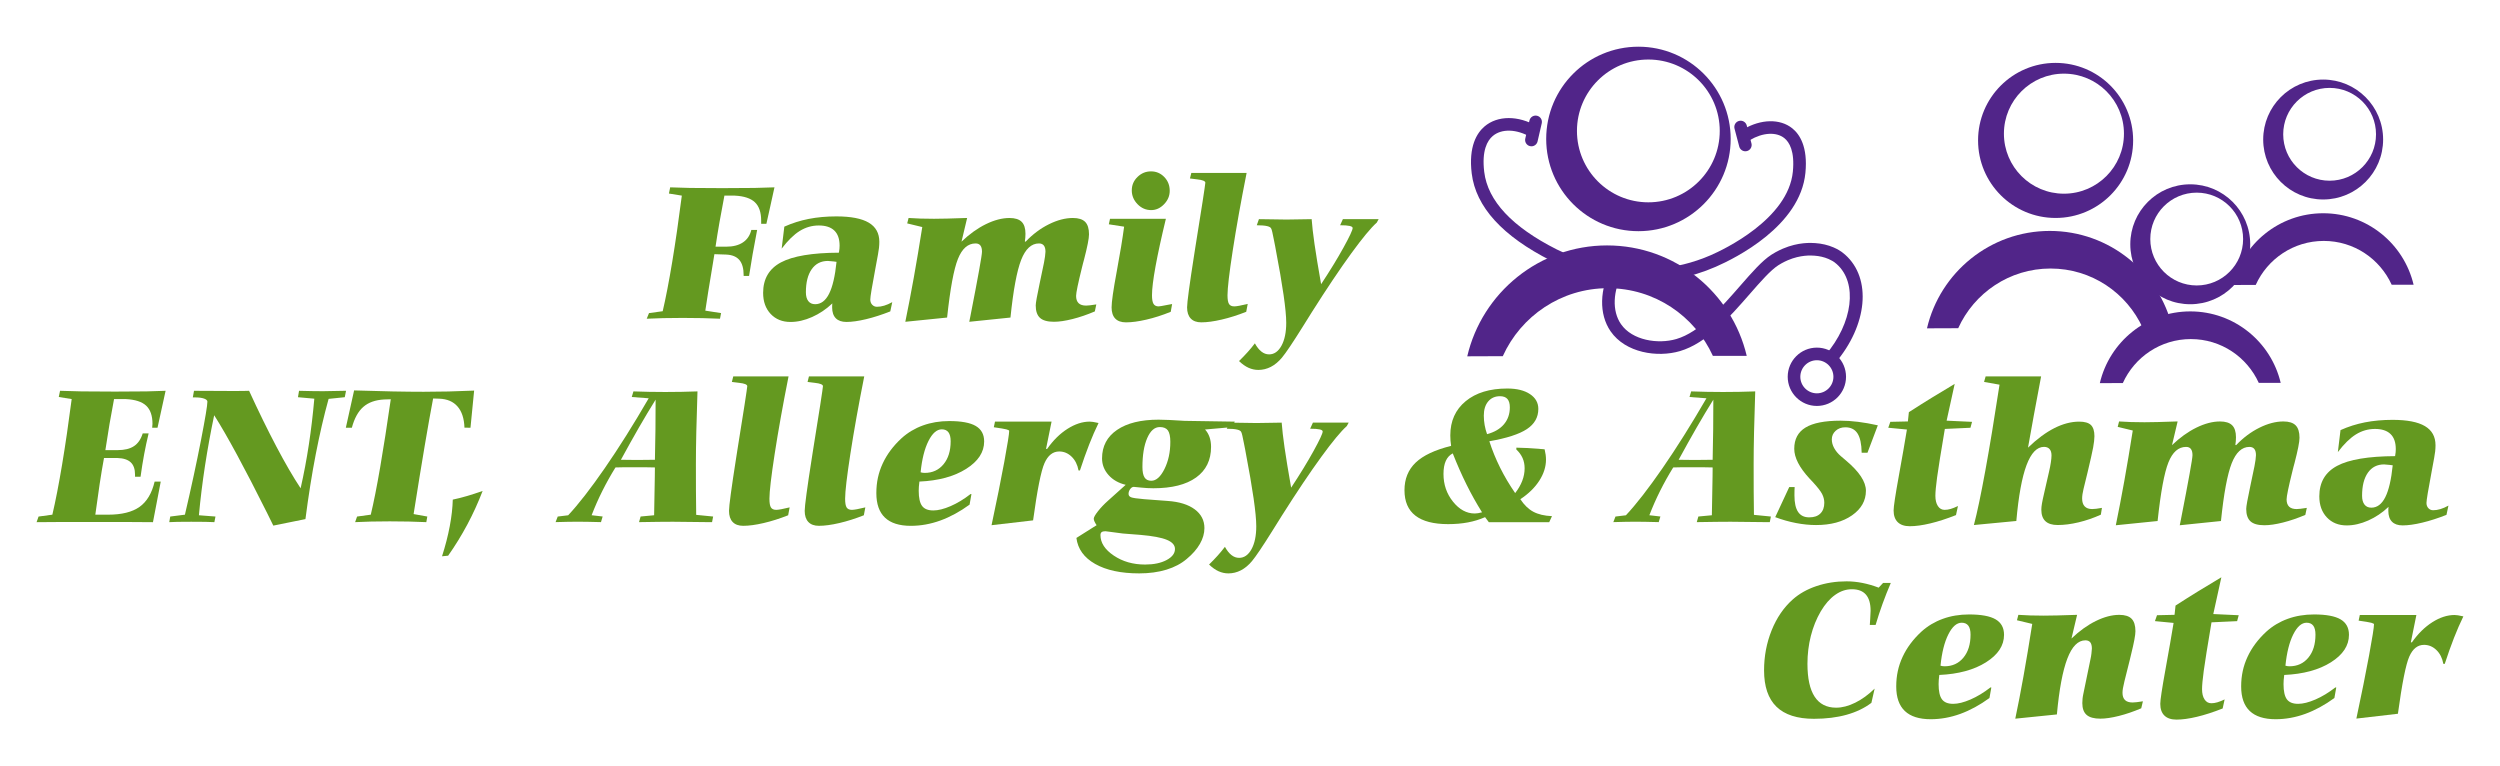 <?xml version="1.0" encoding="UTF-8"?>
<svg xmlns="http://www.w3.org/2000/svg" id="Layer_1" data-name="Layer 1" viewBox="0 0 1628.61 499.2">
  <defs>
    <style>
      .cls-1 {
        fill: #649920;
      }

      .cls-2 {
        fill: #512589;
      }
    </style>
  </defs>
  <g>
    <g>
      <path class="cls-1" d="M421.31,207.62l1.48-3.66,8.92-1.22c2.01-8.6,4.08-19.3,6.2-32.1,2.12-12.8,4.21-27.2,6.26-43.21l-8.41-1.35.83-4.04c3.98.17,8.29.3,12.94.39,4.64.09,11.63.13,20.96.13s16.34-.04,21.03-.13c4.69-.08,9.02-.21,13-.39-.64,3.08-1.56,7.27-2.76,12.55-1.2,5.29-2.03,9.02-2.5,11.2h-3.4v-2.05c0-5.39-1.36-9.38-4.08-11.97-2.72-2.59-7.09-4.03-13.13-4.33h-6.74c-1.2,6.21-2.28,12.05-3.24,17.53-.96,5.48-1.81,10.72-2.54,15.73h7c4.45,0,8.07-.93,10.85-2.79,2.78-1.86,4.6-4.57,5.46-8.12h3.79c-1.11,5.74-2.1,11.03-2.95,15.89-.86,4.86-1.63,9.56-2.31,14.09h-3.53v-.51c0-4.41-.93-7.7-2.79-9.89s-4.74-3.36-8.63-3.53l-7.64-.26-1.03,6.36c-2.36,14.04-3.98,24.18-4.88,30.43l10.27,1.6-.71,3.66c-3.68-.17-7.53-.3-11.56-.39-4.02-.08-8.26-.13-12.71-.13s-8.72.04-12.55.13c-3.83.09-7.46.22-10.88.39Z"></path>
      <path class="cls-1" d="M542.2,197.67c-3.98,3.77-8.38,6.72-13.19,8.86s-9.49,3.21-14.03,3.21c-5.35,0-9.66-1.75-12.94-5.23-3.27-3.49-4.91-8.06-4.91-13.71,0-9.12,3.87-15.74,11.62-19.87,7.75-4.13,20.33-6.24,37.75-6.32.17-.9.29-1.74.35-2.54.06-.79.1-1.46.1-2.02,0-4.37-1.15-7.65-3.43-9.85-2.29-2.2-5.66-3.31-10.11-3.31s-8.59,1.19-12.42,3.56c-3.83,2.38-7.76,6.22-11.78,11.52l1.73-14.32c5.05-2.27,10.35-3.95,15.89-5.04,5.54-1.09,11.54-1.64,18.01-1.64,9.46,0,16.49,1.36,21.09,4.08,4.6,2.72,6.9,6.88,6.9,12.49,0,1.24-.08,2.56-.22,3.95-.15,1.39-.38,2.84-.67,4.33-.39,2.05-.92,4.94-1.6,8.67-2.27,11.99-3.4,18.85-3.4,20.61,0,1.41.42,2.56,1.25,3.43.83.88,1.87,1.32,3.11,1.32,1.5,0,3.07-.24,4.72-.74,1.65-.49,3.39-1.25,5.23-2.28l-1.28,6.03c-5.52,2.18-10.78,3.88-15.76,5.07-4.99,1.2-9.26,1.8-12.81,1.8-3.04,0-5.35-.8-6.93-2.41-1.58-1.6-2.38-3.97-2.38-7.09,0-.68.01-1.21.03-1.57.02-.36.05-.69.1-1ZM544.96,170.57c-.47-.08-1.14-.17-1.99-.26-1.76-.21-2.98-.32-3.66-.32-4.49,0-8,1.8-10.53,5.39-2.53,3.6-3.79,8.6-3.79,15.02,0,2.48.52,4.4,1.57,5.75,1.05,1.35,2.54,2.02,4.46,2.02,3.77,0,6.79-2.27,9.08-6.81,2.29-4.53,3.9-11.47,4.85-20.8Z"></path>
      <path class="cls-1" d="M600.81,147.91l-9.82-2.38.9-3.53c2.48.17,5.07.3,7.77.39,2.7.09,5.63.13,8.8.13,4.58,0,11.51-.17,20.8-.51h.77l-3.66,15.41c5.14-4.92,10.43-8.72,15.89-11.4,5.46-2.67,10.58-4.01,15.38-4.01,3.6,0,6.23.83,7.9,2.47,1.67,1.65,2.5,4.25,2.5,7.8,0,.77-.03,1.58-.1,2.44-.06.86-.16,1.73-.29,2.63l.51.06c4.62-4.84,9.67-8.61,15.15-11.33,5.48-2.72,10.68-4.08,15.6-4.08,3.68,0,6.36.85,8.02,2.54,1.67,1.69,2.5,4.4,2.5,8.12,0,2.66-1.09,8.18-3.27,16.56l-.58,2.12-.77,3.08c-2.53,10.19-3.79,16.31-3.79,18.36s.55,3.67,1.64,4.72c1.09,1.05,2.73,1.57,4.91,1.57.64,0,1.49-.06,2.54-.19,1.05-.13,2.41-.32,4.08-.58l-.96,4.56c-5.01,2.14-9.87,3.8-14.57,4.98-4.71,1.18-8.73,1.77-12.07,1.77-4.2,0-7.22-.85-9.08-2.54s-2.79-4.4-2.79-8.12c0-1.54.85-6.33,2.57-14.38,1.2-5.52,2.14-10.02,2.82-13.48.3-1.41.52-2.75.67-4.01.15-1.26.24-2.3.29-3.11,0-1.8-.35-3.15-1.06-4.04s-1.77-1.35-3.18-1.35c-4.92,0-8.79,3.58-11.59,10.72-2.8,7.15-5.13,19.67-6.97,37.56l-26.84,2.76.71-3.53c5.05-25.81,7.58-39.84,7.58-42.12,0-1.8-.34-3.15-1.03-4.04-.69-.9-1.73-1.35-3.15-1.35-4.97,0-8.8,3.36-11.49,10.08-2.7,6.72-5.05,19.45-7.06,38.2l-27.22,2.76c1.88-9.16,3.72-18.75,5.52-28.76s3.64-20.99,5.52-32.93Z"></path>
      <path class="cls-1" d="M732.29,147.66l-9.95-1.54.77-3.6h36.4c-2.95,12.2-5.2,22.53-6.74,30.98-1.54,8.45-2.31,14.73-2.31,18.84,0,2.66.33,4.53,1,5.62.66,1.09,1.77,1.64,3.31,1.64.6,0,2.48-.32,5.65-.96,1.33-.26,2.38-.45,3.15-.58l-.9,5.07c-5.52,2.23-10.83,3.93-15.92,5.1-5.09,1.18-9.5,1.77-13.23,1.77-3.08,0-5.41-.82-7-2.47-1.58-1.65-2.38-4.08-2.38-7.29,0-3.55,1.1-11.26,3.31-23.11,2.2-11.85,3.82-21.68,4.85-29.47ZM737.3,123.97c0-3.38,1.24-6.28,3.72-8.7,2.48-2.42,5.41-3.63,8.8-3.63s6.26,1.22,8.63,3.66,3.56,5.44,3.56,8.99c0,3.3-1.23,6.22-3.69,8.76-2.46,2.55-5.25,3.82-8.38,3.82-3.42,0-6.39-1.28-8.89-3.85s-3.76-5.59-3.76-9.05Z"></path>
      <path class="cls-1" d="M775.18,116.26l.9-3.6h36.02c-3.72,18.75-6.73,35.55-9.02,50.4-2.29,14.85-3.43,24.61-3.43,29.28,0,2.78.33,4.69,1,5.71.66,1.03,1.81,1.54,3.43,1.54.73,0,1.84-.14,3.34-.42,1.5-.28,3.29-.67,5.39-1.19l-.96,5.14c-5.52,2.18-10.85,3.88-15.99,5.07-5.14,1.2-9.57,1.8-13.29,1.8-3,0-5.29-.83-6.87-2.5-1.58-1.67-2.38-4.08-2.38-7.25s1.56-14.79,4.69-34.73l.71-4.56c1.93-11.85,3.49-21.69,4.69-29.5,1.2-7.81,1.8-11.95,1.8-12.42,0-1.07-1.78-1.8-5.33-2.18-1.88-.21-3.45-.41-4.69-.58Z"></path>
      <path class="cls-1" d="M807.15,235.22c2.05-2.01,3.94-3.97,5.65-5.87,1.71-1.91,3.27-3.8,4.69-5.68,1.28,2.36,2.7,4.14,4.24,5.36s3.21,1.83,5.01,1.83c3.29,0,5.98-1.87,8.06-5.62,2.07-3.74,3.11-8.74,3.11-14.99,0-8.09-2.31-24.18-6.93-48.28-.09-.47-.15-.83-.19-1.09-.21-1.07-.51-2.59-.9-4.56-.81-4.32-1.39-6.76-1.73-7.32-.26-.77-1.16-1.34-2.7-1.7-1.54-.36-3.79-.55-6.74-.55l1.41-3.98c2.18,0,5.25.04,9.21.13,3.96.09,6.86.13,8.7.13,1.97,0,4.77-.04,8.41-.13,3.64-.08,6.31-.13,8.02-.13.3,4.24.92,9.63,1.86,16.18.94,6.55,2.38,15.28,4.3,26.19,5.82-8.82,10.7-16.8,14.64-23.95,3.94-7.15,5.91-11.36,5.91-12.65,0-.6-.65-1.05-1.96-1.35-1.31-.3-3.37-.45-6.2-.45l1.8-3.98h23.3l-1.22,2.25c-3.81,3.38-9.37,10.1-16.69,20.16-7.32,10.06-15.86,22.79-25.62,38.2-1.46,2.31-3.49,5.57-6.1,9.76-6.34,10.14-10.79,16.76-13.35,19.84-2.27,2.7-4.69,4.71-7.25,6.03s-5.29,1.99-8.15,1.99c-2.18,0-4.3-.46-6.36-1.38s-4.13-2.39-6.23-4.4Z"></path>
    </g>
    <g>
      <path class="cls-1" d="M23.84,340.16l1.28-3.66,8.99-1.22c2.1-8.94,4.22-19.85,6.36-32.71,2.14-12.86,4.22-27.06,6.23-42.6l-8.41-1.35.83-4.04c4.32.17,8.97.3,13.93.39,4.96.09,12.24.13,21.83.13s16.18-.04,20.67-.13c4.49-.08,8.6-.21,12.33-.39-.6,2.91-1.51,7.07-2.73,12.49-1.22,5.42-2.07,9.28-2.54,11.59h-3.47c0-.3.03-.73.1-1.28.06-.55.1-.96.1-1.22,0-5.35-1.37-9.31-4.11-11.88-2.74-2.57-7.17-4-13.29-4.3h-7.64c-1.03,5.31-2.01,10.72-2.95,16.24-.94,5.52-1.84,11.19-2.7,17.01h8.02c4.49,0,8.05-.87,10.66-2.63,2.61-1.75,4.49-4.51,5.65-8.28h3.85c-1.07,4.37-2.04,8.9-2.92,13.61-.88,4.71-1.66,9.59-2.34,14.64h-3.6v-1.41c0-3.55-.93-6.2-2.79-7.96-1.86-1.75-4.72-2.7-8.57-2.82h-8.86c-.99,5.35-1.94,11.07-2.86,17.17-.92,6.1-1.85,12.68-2.79,19.74h8.28c8.9,0,15.74-1.69,20.51-5.07,4.77-3.38,8.06-8.88,9.85-16.5h3.98l-5.07,26.45c-4.58-.04-9.59-.07-15.02-.1-5.44-.02-13.61-.03-24.52-.03-10.02,0-17.52.01-22.5.03-4.99.02-9.58.06-13.77.1Z"></path>
      <path class="cls-1" d="M110.26,340.16l.64-3.66,9.57-1.22c4.15-17.8,7.63-33.93,10.43-48.37,2.8-14.44,4.21-22.86,4.21-25.26,0-.81-.72-1.48-2.15-1.99-1.43-.51-3.35-.77-5.75-.77h-1.6l.77-4.3c3.17,0,7.54.02,13.13.06,5.59.04,9.6.06,12.04.06,3.04,0,5.28,0,6.74-.03,1.45-.02,2.78-.05,3.98-.1,6.12,13.35,12.05,25.47,17.78,36.34,5.73,10.87,11,19.93,15.79,27.16,2.1-9.24,3.88-18.72,5.36-28.44,1.48-9.71,2.66-19.69,3.56-29.92l-10.66-.96.71-4.17c3.51.09,6.45.15,8.83.19,2.38.04,4.63.06,6.77.06,3,0,7.72-.08,14.19-.26h.83l-.83,4.17-10.53,1.09c-3.04,10.96-5.82,22.94-8.35,35.95-2.53,13.01-4.77,27.14-6.74,42.37l-20.93,4.24c-.9-1.8-2.23-4.49-3.98-8.09-14.72-29.49-26.24-50.76-34.54-63.81-2.31,11.04-4.3,21.99-5.97,32.84s-3,21.63-3.98,32.32l10.79.83-.71,3.66c-1.8-.08-3.75-.15-5.84-.19-2.1-.04-5.18-.06-9.24-.06s-6.95.02-8.89.06c-1.95.04-3.76.11-5.42.19Z"></path>
      <path class="cls-1" d="M231.34,340.16l1.28-3.66,8.92-1.22c1.88-7.79,3.93-18.09,6.13-30.91,2.2-12.82,4.5-27.57,6.9-44.27l-4.3.13c-5.74.3-10.27,1.92-13.61,4.85-3.34,2.93-5.82,7.46-7.45,13.58h-3.92l5.39-24.33c9.12.3,17.53.53,25.23.67,7.7.15,14.4.22,20.09.22,5.26,0,10.63-.06,16.08-.19s11.05-.32,16.79-.58l-2.38,24.2-3.92-.06c-.21-5.99-1.72-10.59-4.53-13.8-2.8-3.21-6.77-4.9-11.91-5.07l-3.98-.13c-1.54,8.05-3.35,18.2-5.42,30.46-2.08,12.26-4.51,27.21-7.29,44.84l8.92,1.6-.64,3.66c-3.68-.17-7.47-.3-11.36-.39-3.9-.08-8.05-.13-12.45-.13s-8.4.04-12.1.13c-3.7.09-7.2.22-10.5.39Z"></path>
      <path class="cls-1" d="M287.96,362.38c2.18-6.81,3.86-13.34,5.04-19.61,1.18-6.27,1.83-12.04,1.96-17.3,2.87-.6,5.88-1.36,9.05-2.28,3.17-.92,6.63-2.04,10.4-3.37-2.91,7.58-6.24,14.87-9.98,21.89-3.75,7.02-7.91,13.78-12.49,20.29l-3.98.39Z"></path>
      <path class="cls-1" d="M361.92,340.16l1.41-3.66,6.81-.83c6.72-7.19,14.66-17.41,23.82-30.66,9.16-13.25,18.7-28.43,28.63-45.55l-11.04-.83,1.09-3.66c3.51.13,6.98.22,10.4.29,3.42.06,6.87.1,10.34.1s7.07-.03,10.56-.1c3.49-.06,6.97-.16,10.43-.29-.34,10.02-.6,18.85-.77,26.51-.17,7.66-.26,14.55-.26,20.67,0,6.51.01,12.33.03,17.46.02,5.14.07,10.4.16,15.79l11.04,1.09-.71,3.66h-1.86c-10.74-.17-18.62-.26-23.63-.26-2.95,0-6.07.02-9.34.06-3.27.04-7.52.11-12.74.19l1.03-3.66,8.8-.83c.17-6.42.32-14.81.45-25.17.04-2.7.06-4.69.06-5.97-1.58-.04-3.31-.07-5.17-.1-1.86-.02-4.59-.03-8.19-.03s-6.11.01-7.8.03c-1.69.02-3.2.06-4.53.1-3.13,5.05-5.98,10.17-8.57,15.34s-4.91,10.44-6.97,15.79l7.19.83-1.09,3.66c-4.2-.13-7.33-.2-9.41-.22-2.08-.02-4.01-.03-5.81-.03s-3.62.01-5.59.03c-1.97.02-4.9.1-8.8.22ZM404.49,299.52c1.11,0,2.82.02,5.14.06,2.31.04,4.09.06,5.33.06s3.1-.02,5.71-.06c2.61-.04,4.6-.06,5.97-.06.17-6.68.29-13.27.35-19.77.06-6.5.1-12.97.1-19.39-3.55,5.69-7.15,11.7-10.79,18.01-3.64,6.32-7.58,13.37-11.81,21.15Z"></path>
      <path class="cls-1" d="M476.77,248.81l.9-3.6h36.02c-3.72,18.75-6.73,35.55-9.02,50.4-2.29,14.85-3.43,24.61-3.43,29.28,0,2.78.33,4.69,1,5.71.66,1.03,1.81,1.54,3.43,1.54.73,0,1.84-.14,3.34-.42,1.5-.28,3.29-.67,5.39-1.19l-.96,5.14c-5.52,2.18-10.85,3.88-15.99,5.07-5.14,1.2-9.57,1.8-13.29,1.8-3,0-5.29-.83-6.87-2.5-1.58-1.67-2.38-4.08-2.38-7.25s1.56-14.79,4.69-34.73l.71-4.56c1.93-11.85,3.49-21.69,4.69-29.5,1.2-7.81,1.8-11.95,1.8-12.42,0-1.07-1.78-1.8-5.33-2.18-1.88-.21-3.45-.41-4.69-.58Z"></path>
      <path class="cls-1" d="M526.08,248.81l.9-3.6h36.02c-3.72,18.75-6.73,35.55-9.02,50.4-2.29,14.85-3.43,24.61-3.43,29.28,0,2.78.33,4.69,1,5.71.66,1.03,1.81,1.54,3.43,1.54.73,0,1.84-.14,3.34-.42,1.5-.28,3.29-.67,5.39-1.19l-.96,5.14c-5.52,2.18-10.85,3.88-15.99,5.07-5.14,1.2-9.57,1.8-13.29,1.8-3,0-5.29-.83-6.87-2.5-1.58-1.67-2.38-4.08-2.38-7.25s1.56-14.79,4.69-34.73l.71-4.56c1.93-11.85,3.49-21.69,4.69-29.5,1.2-7.81,1.8-11.95,1.8-12.42,0-1.07-1.78-1.8-5.33-2.18-1.88-.21-3.45-.41-4.69-.58Z"></path>
      <path class="cls-1" d="M632.2,321.87h.64l-1.22,6.87c-6.29,4.58-12.63,8.02-19,10.34-6.38,2.31-12.8,3.47-19.26,3.47-7.49,0-13.11-1.78-16.85-5.33-3.75-3.55-5.62-8.88-5.62-15.99s1.38-13.32,4.14-19.29c2.76-5.97,6.86-11.46,12.29-16.47,4.02-3.64,8.65-6.41,13.9-8.31,5.24-1.9,10.97-2.86,17.17-2.86,7.87,0,13.63,1.07,17.27,3.21,3.64,2.14,5.46,5.5,5.46,10.08,0,6.98-3.92,12.94-11.75,17.88-7.83,4.94-17.98,7.7-30.43,8.25-.17,1.24-.29,2.36-.35,3.34-.06.99-.1,1.86-.1,2.63,0,4.62.73,7.92,2.18,9.89,1.45,1.97,3.89,2.95,7.32,2.95,3.17,0,6.92-.94,11.27-2.82,4.34-1.88,8.65-4.49,12.94-7.83ZM599.72,307.68c.47.13.91.22,1.32.29.41.06.84.1,1.32.1,5.09,0,9.19-1.87,12.29-5.62,3.1-3.74,4.65-8.74,4.65-14.99,0-2.61-.48-4.56-1.44-5.84s-2.41-1.93-4.33-1.93c-3.25,0-6.15,2.54-8.7,7.61-2.55,5.07-4.25,11.87-5.1,20.38Z"></path>
      <path class="cls-1" d="M645.94,342.15c3.38-15.83,6.14-29.56,8.28-41.18,2.14-11.62,3.21-18.37,3.21-20.26,0-.34-.61-.67-1.83-1s-3.95-.78-8.19-1.38l.77-3.66h36.85l-3.6,17.78h.71c3.94-5.61,8.37-9.97,13.29-13.1,4.92-3.12,9.74-4.69,14.44-4.69.64,0,1.38.06,2.21.19s2.02.37,3.56.71c-2.1,4.28-4.14,8.97-6.13,14.06-1.99,5.1-3.99,10.72-6,16.88h-.9c-.69-3.76-2.19-6.77-4.53-9.02-2.33-2.25-5.02-3.37-8.06-3.37-4.15,0-7.35,2.54-9.6,7.61-2.25,5.07-4.72,17.49-7.42,37.27l-27.09,3.15Z"></path>
      <path class="cls-1" d="M701.22,350.43c3.34-2.14,7-4.45,10.98-6.93,1.16-.73,1.88-1.18,2.18-1.35-.6-.9-1.06-1.7-1.38-2.41s-.48-1.32-.48-1.83c0-.9.9-2.5,2.7-4.81s4.06-4.69,6.81-7.13l11.3-10.14c-4.67-1.11-8.4-3.24-11.2-6.39-2.8-3.15-4.21-6.75-4.21-10.82,0-7.92,3.25-14.1,9.76-18.55,6.5-4.45,15.54-6.68,27.09-6.68,1.75,0,4.04.06,6.87.19s6.18.32,10.08.58l32.61.51-1.22,3.53-18.1,1.6c1.28,1.37,2.26,3.01,2.92,4.91.66,1.91,1,4.04,1,6.39,0,8.65-3.25,15.3-9.76,19.97-6.51,4.67-15.77,7-27.8,7-2.66,0-5.39-.15-8.22-.45-2.82-.3-4.35-.45-4.56-.45-.86,0-1.64.48-2.34,1.44s-1.06,2-1.06,3.11c0,1.03.53,1.77,1.6,2.21,1.07.45,3.89.87,8.47,1.25l15.41,1.16c7.53.51,13.41,2.34,17.62,5.46,4.21,3.13,6.32,7.21,6.32,12.26,0,3.42-.99,6.85-2.95,10.27-1.97,3.42-4.81,6.68-8.54,9.76-3.6,3.08-8.02,5.42-13.29,7.03-5.26,1.6-11.17,2.41-17.72,2.41-11.9,0-21.46-2.05-28.7-6.16-7.23-4.11-11.3-9.76-12.2-16.95ZM731.46,347.55c-2.05-.21-4.33-.51-6.84-.9s-3.99-.58-4.46-.58c-1.16,0-1.99.19-2.5.58s-.77,1.03-.77,1.93c0,5.01,2.89,9.46,8.67,13.35,5.78,3.9,12.58,5.84,20.42,5.84,5.65,0,10.3-.98,13.96-2.92,3.66-1.95,5.49-4.35,5.49-7.22,0-2.52-1.77-4.51-5.3-5.97-3.53-1.46-9.24-2.52-17.11-3.21l-11.56-.9ZM755.53,278.21c-3.38,0-6.11,2.4-8.19,7.19-2.08,4.79-3.11,11.09-3.11,18.87,0,3.08.46,5.34,1.38,6.77.92,1.44,2.38,2.15,4.4,2.15,3.17,0,6.02-2.54,8.57-7.64,2.54-5.09,3.82-11,3.82-17.72,0-3.47-.53-5.94-1.57-7.42-1.05-1.48-2.82-2.21-5.3-2.21Z"></path>
      <path class="cls-1" d="M787.63,367.77c2.05-2.01,3.94-3.97,5.65-5.87,1.71-1.91,3.27-3.8,4.69-5.68,1.28,2.36,2.7,4.14,4.24,5.36s3.21,1.83,5.01,1.83c3.29,0,5.98-1.87,8.06-5.62,2.07-3.74,3.11-8.74,3.11-14.99,0-8.09-2.31-24.18-6.93-48.28-.09-.47-.15-.83-.19-1.09-.22-1.07-.51-2.59-.9-4.56-.81-4.32-1.39-6.76-1.73-7.32-.26-.77-1.16-1.34-2.7-1.7-1.54-.36-3.79-.55-6.74-.55l1.41-3.98c2.18,0,5.25.04,9.21.13,3.96.09,6.86.13,8.7.13,1.97,0,4.77-.04,8.41-.13,3.64-.08,6.31-.13,8.02-.13.3,4.24.92,9.63,1.86,16.18.94,6.55,2.38,15.28,4.3,26.19,5.82-8.82,10.7-16.8,14.64-23.95,3.94-7.15,5.91-11.36,5.91-12.65,0-.6-.65-1.05-1.96-1.35-1.31-.3-3.37-.45-6.2-.45l1.8-3.98h23.3l-1.22,2.25c-3.81,3.38-9.37,10.1-16.69,20.16-7.32,10.06-15.86,22.79-25.62,38.2-1.46,2.31-3.49,5.57-6.1,9.76-6.34,10.14-10.79,16.76-13.35,19.84-2.27,2.7-4.69,4.71-7.25,6.03s-5.29,1.99-8.15,1.99c-2.18,0-4.3-.46-6.36-1.38s-4.13-2.39-6.23-4.4Z"></path>
      <path class="cls-1" d="M967.45,336.89c-3.51,1.54-7.25,2.69-11.2,3.43-3.96.75-8.25,1.12-12.87,1.12-9.46,0-16.56-1.84-21.31-5.52-4.75-3.68-7.13-9.2-7.13-16.56s2.43-13.36,7.29-18.01c4.86-4.64,12.55-8.27,23.08-10.88-.17-1.11-.3-2.25-.39-3.4-.09-1.16-.13-2.31-.13-3.47,0-9.33,3.34-16.74,10.02-22.25,6.68-5.5,15.7-8.25,27.09-8.25,6.2,0,11.13,1.21,14.77,3.63,3.64,2.42,5.46,5.64,5.46,9.66,0,5.48-2.5,9.87-7.48,13.16-4.99,3.3-13.13,5.93-24.43,7.9,1.88,5.87,4.23,11.61,7.03,17.24,2.8,5.63,6.07,11.14,9.79,16.53,2.01-2.57,3.54-5.21,4.59-7.93,1.05-2.72,1.57-5.47,1.57-8.25,0-2.44-.45-4.66-1.35-6.68-.9-2.01-2.25-3.85-4.04-5.52v-1.22c3.55,0,9.26.32,17.14.96.55.04.98.09,1.28.13.3,1.24.52,2.42.67,3.53.15,1.12.22,2.16.22,3.15,0,4.67-1.46,9.26-4.37,13.77-2.91,4.52-7.02,8.53-12.33,12.04,2.48,3.77,5.3,6.5,8.47,8.19,3.17,1.69,7.21,2.64,12.13,2.86l-1.8,3.92h-39.35l-2.44-3.27ZM965.46,333.74c-3.64-5.82-7.01-11.85-10.11-18.1-3.11-6.25-6.09-13.01-8.96-20.29-2.01,1.03-3.52,2.66-4.53,4.88-1.01,2.23-1.51,5.07-1.51,8.54,0,6.89,2.06,12.9,6.2,18.04,4.13,5.14,8.85,7.7,14.16,7.7.64,0,1.36-.06,2.15-.19.79-.13,1.66-.32,2.6-.58ZM968.74,282.83c4.79-1.28,8.46-3.43,11.01-6.45,2.54-3.02,3.82-6.68,3.82-11.01,0-2.44-.53-4.26-1.57-5.46-1.05-1.2-2.66-1.8-4.85-1.8-3.21,0-5.77,1.14-7.67,3.4-1.91,2.27-2.86,5.35-2.86,9.24,0,2.1.18,4.16.55,6.2.36,2.03.89,3.99,1.57,5.87Z"></path>
      <path class="cls-1" d="M1050.98,340.16l1.41-3.66,6.81-.83c6.72-7.19,14.66-17.41,23.82-30.66,9.16-13.25,18.7-28.43,28.63-45.55l-11.04-.83,1.09-3.66c3.51.13,6.97.22,10.4.29,3.42.06,6.87.1,10.34.1s7.07-.03,10.56-.1c3.49-.06,6.97-.16,10.43-.29-.35,10.02-.6,18.85-.77,26.51-.17,7.66-.26,14.55-.26,20.67,0,6.51,0,12.33.03,17.46.02,5.14.07,10.4.16,15.79l11.04,1.09-.71,3.66h-1.86c-10.75-.17-18.62-.26-23.63-.26-2.95,0-6.07.02-9.34.06-3.27.04-7.52.11-12.74.19l1.03-3.66,8.8-.83c.17-6.42.32-14.81.45-25.17.04-2.7.06-4.69.06-5.97-1.58-.04-3.31-.07-5.17-.1-1.86-.02-4.59-.03-8.19-.03s-6.11.01-7.8.03c-1.69.02-3.2.06-4.53.1-3.13,5.05-5.98,10.17-8.57,15.34-2.59,5.18-4.91,10.44-6.97,15.79l7.19.83-1.09,3.66c-4.2-.13-7.33-.2-9.41-.22-2.08-.02-4.01-.03-5.81-.03s-3.62.01-5.59.03c-1.97.02-4.9.1-8.8.22ZM1093.54,299.52c1.11,0,2.82.02,5.14.06,2.31.04,4.08.06,5.33.06s3.1-.02,5.71-.06c2.61-.04,4.6-.06,5.97-.06.17-6.68.29-13.27.35-19.77.06-6.5.1-12.97.1-19.39-3.56,5.69-7.15,11.7-10.79,18.01-3.64,6.32-7.58,13.37-11.81,21.15Z"></path>
      <path class="cls-1" d="M1156.46,336.89l9.12-19.58h3.53c-.04.73-.08,1.48-.1,2.25-.02.77-.03,1.82-.03,3.15,0,4.84.79,8.43,2.38,10.79,1.58,2.36,4,3.53,7.25,3.53s5.54-.83,7.25-2.5c1.71-1.67,2.57-4,2.57-7,0-1.93-.47-3.82-1.41-5.68-.94-1.86-2.98-4.48-6.1-7.86-.47-.51-1.18-1.26-2.12-2.25-6.64-7.19-9.95-13.65-9.95-19.39,0-6.25,2.45-10.86,7.35-13.84,4.9-2.97,12.53-4.46,22.89-4.46,3.51,0,7.26.25,11.27.74,4,.49,8.31,1.25,12.94,2.28l-6.74,17.85h-3.79c-.09-5.69-.99-9.87-2.7-12.55-1.71-2.67-4.37-4.01-7.96-4.01-2.53,0-4.62.76-6.29,2.28-1.67,1.52-2.5,3.39-2.5,5.62,0,1.89.51,3.77,1.54,5.65,1.03,1.89,2.48,3.64,4.37,5.26.81.69,1.97,1.67,3.47,2.95,8.56,7.23,12.84,13.76,12.84,19.58,0,6.46-3.02,11.8-9.05,16.02-6.03,4.22-13.85,6.32-23.43,6.32-4.24,0-8.61-.44-13.13-1.32-4.52-.87-9-2.15-13.45-3.82Z"></path>
      <path class="cls-1" d="M1242.23,279.81l-12.13-1.16,1.35-3.85,11.43-.26.64-6.03c5.18-3.34,10.22-6.52,15.12-9.53,4.9-3.02,9.81-5.98,14.73-8.89l-5.26,23.95,16.56.77-1.03,3.85-16.69.77c-2.61,15.45-4.29,25.96-5.04,31.52-.75,5.57-1.12,9.57-1.12,12.01,0,2.82.55,5.06,1.64,6.71,1.09,1.65,2.56,2.47,4.4,2.47,1.24,0,2.56-.2,3.95-.61,1.39-.41,2.96-1.04,4.72-1.89l-1.28,5.91c-6.08,2.4-11.66,4.21-16.76,5.42-5.1,1.22-9.55,1.83-13.35,1.83-3.43,0-6.03-.88-7.83-2.63s-2.7-4.3-2.7-7.64c0-2.48,1.12-9.92,3.37-22.31,2.25-12.39,4.01-22.52,5.3-30.4Z"></path>
      <path class="cls-1" d="M1285.89,342.02c2.14-8.17,4.62-20,7.45-35.47,2.82-15.47,5.91-34.12,9.24-55.95l-10.08-1.8,1.03-3.6h36.14c-1.76,9.24-3.32,17.59-4.69,25.04-1.37,7.45-2.66,14.57-3.85,21.38,5.86-5.65,11.58-9.89,17.14-12.71,5.56-2.82,10.98-4.24,16.24-4.24,3.55,0,6.09.74,7.61,2.21,1.52,1.48,2.28,3.91,2.28,7.29,0,1.84-.28,4.27-.83,7.29-.56,3.02-1.78,8.47-3.66,16.34l-2.63,10.79c-.3,1.24-.53,2.38-.67,3.4-.15,1.03-.22,1.95-.22,2.76,0,2.27.55,3.98,1.67,5.14,1.11,1.16,2.74,1.73,4.88,1.73.73,0,1.61-.06,2.66-.19,1.05-.13,2.28-.32,3.69-.58l-.71,4.43c-4.84,2.18-9.69,3.85-14.57,5.01-4.88,1.16-9.4,1.73-13.55,1.73-3.56,0-6.22-.83-7.99-2.5-1.78-1.67-2.66-4.17-2.66-7.51,0-1.07.13-2.38.39-3.92s.75-3.87,1.48-7l3.15-13.8c.51-2.18.91-4.21,1.19-6.1.28-1.88.42-3.4.42-4.56,0-1.8-.43-3.17-1.28-4.11-.86-.94-2.05-1.41-3.6-1.41-4.62,0-8.42,3.97-11.4,11.91-2.98,7.94-5.19,20.06-6.64,36.37l-27.61,2.63Z"></path>
      <path class="cls-1" d="M1389.38,280.46l-9.82-2.38.9-3.53c2.48.17,5.07.3,7.77.39,2.7.09,5.63.13,8.8.13,4.58,0,11.51-.17,20.8-.51h.77l-3.66,15.41c5.14-4.92,10.43-8.72,15.89-11.4,5.46-2.67,10.58-4.01,15.38-4.01,3.6,0,6.23.83,7.9,2.47,1.67,1.65,2.5,4.25,2.5,7.8,0,.77-.03,1.58-.1,2.44-.06.86-.16,1.73-.29,2.63l.51.06c4.62-4.84,9.67-8.61,15.15-11.33,5.48-2.72,10.68-4.08,15.6-4.08,3.68,0,6.36.85,8.02,2.54,1.67,1.69,2.5,4.4,2.5,8.12,0,2.66-1.09,8.18-3.27,16.56l-.58,2.12-.77,3.08c-2.53,10.19-3.79,16.31-3.79,18.36s.55,3.67,1.64,4.72c1.09,1.05,2.73,1.57,4.91,1.57.64,0,1.48-.06,2.54-.19,1.05-.13,2.41-.32,4.08-.58l-.96,4.56c-5.01,2.14-9.87,3.8-14.57,4.98-4.71,1.18-8.73,1.77-12.07,1.77-4.2,0-7.22-.85-9.08-2.54-1.86-1.69-2.79-4.4-2.79-8.12,0-1.54.85-6.33,2.57-14.38,1.2-5.52,2.14-10.02,2.82-13.48.3-1.41.52-2.75.67-4.01.15-1.26.24-2.3.29-3.11,0-1.8-.35-3.15-1.06-4.04s-1.77-1.35-3.18-1.35c-4.92,0-8.79,3.58-11.59,10.72-2.8,7.15-5.13,19.67-6.97,37.56l-26.84,2.76.71-3.53c5.05-25.81,7.58-39.84,7.58-42.12,0-1.8-.35-3.15-1.03-4.04-.69-.9-1.73-1.35-3.15-1.35-4.97,0-8.8,3.36-11.49,10.08-2.7,6.72-5.05,19.45-7.06,38.2l-27.22,2.76c1.88-9.16,3.72-18.75,5.52-28.76,1.8-10.02,3.64-20.99,5.52-32.93Z"></path>
      <path class="cls-1" d="M1555.97,330.21c-3.98,3.77-8.38,6.72-13.19,8.86-4.81,2.14-9.49,3.21-14.03,3.21-5.35,0-9.66-1.75-12.94-5.23-3.27-3.49-4.91-8.06-4.91-13.71,0-9.12,3.87-15.74,11.62-19.87,7.74-4.13,20.33-6.24,37.75-6.32.17-.9.29-1.74.35-2.54.06-.79.1-1.46.1-2.02,0-4.37-1.15-7.65-3.43-9.85-2.29-2.2-5.66-3.31-10.11-3.31s-8.59,1.19-12.42,3.56c-3.83,2.38-7.76,6.22-11.78,11.52l1.73-14.32c5.05-2.27,10.34-3.95,15.89-5.04,5.54-1.09,11.54-1.64,18.01-1.64,9.46,0,16.49,1.36,21.09,4.08,4.6,2.72,6.9,6.88,6.9,12.49,0,1.24-.08,2.56-.22,3.95-.15,1.39-.38,2.84-.67,4.33-.39,2.05-.92,4.94-1.6,8.67-2.27,11.99-3.4,18.85-3.4,20.61,0,1.41.42,2.56,1.25,3.43.83.88,1.87,1.32,3.11,1.32,1.5,0,3.07-.24,4.72-.74,1.65-.49,3.39-1.25,5.23-2.28l-1.28,6.03c-5.52,2.18-10.78,3.88-15.76,5.07-4.99,1.2-9.26,1.8-12.81,1.8-3.04,0-5.35-.8-6.93-2.41-1.58-1.6-2.38-3.97-2.38-7.09,0-.68,0-1.21.03-1.57.02-.36.05-.69.1-1ZM1558.73,303.12c-.47-.08-1.14-.17-1.99-.26-1.76-.21-2.98-.32-3.66-.32-4.49,0-8,1.8-10.53,5.39-2.53,3.6-3.79,8.6-3.79,15.02,0,2.48.52,4.4,1.57,5.75,1.05,1.35,2.54,2.02,4.46,2.02,3.76,0,6.79-2.27,9.08-6.81,2.29-4.53,3.9-11.47,4.85-20.8Z"></path>
    </g>
    <g>
      <path class="cls-1" d="M1221.23,448.55l-2.12,9.31c-4.49,3.42-9.89,6.01-16.18,7.77-6.29,1.75-13.38,2.63-21.25,2.63-10.87,0-19-2.62-24.4-7.86s-8.09-13.15-8.09-23.72c0-9.2,1.65-17.89,4.94-26.07,3.29-8.17,7.87-14.87,13.74-20.09,4.24-3.77,9.41-6.68,15.5-8.73s12.62-3.08,19.55-3.08c3.38,0,6.82.34,10.3,1.03,3.49.69,7.03,1.71,10.63,3.08l2.89-3.08h5.01c-1.93,4.49-3.71,9.01-5.36,13.55-1.65,4.54-3.16,9.14-4.53,13.8h-3.79c.04-.9.13-2.16.26-3.79.17-2.82.26-4.62.26-5.39,0-4.71-1.02-8.23-3.05-10.56-2.03-2.33-5.08-3.5-9.15-3.5-3.81,0-7.45,1.23-10.91,3.69s-6.59,6.05-9.37,10.75c-2.82,4.84-4.98,10.16-6.45,15.99s-2.21,11.86-2.21,18.1c0,9.55,1.56,16.7,4.69,21.47,3.12,4.77,7.79,7.16,14,7.16,3.94,0,8.1-1.09,12.49-3.27,4.39-2.18,8.59-5.24,12.62-9.18Z"></path>
      <path class="cls-1" d="M1296.6,447.85h.64l-1.22,6.87c-6.29,4.58-12.63,8.02-19,10.34-6.38,2.31-12.8,3.47-19.26,3.47-7.49,0-13.11-1.78-16.85-5.33-3.75-3.55-5.62-8.88-5.62-15.99s1.38-13.32,4.14-19.29c2.76-5.97,6.86-11.46,12.29-16.47,4.02-3.64,8.65-6.41,13.9-8.31,5.24-1.91,10.97-2.86,17.17-2.86,7.87,0,13.63,1.07,17.27,3.21,3.64,2.14,5.46,5.5,5.46,10.08,0,6.98-3.92,12.94-11.75,17.88s-17.98,7.69-30.43,8.25c-.17,1.24-.29,2.36-.35,3.34s-.1,1.86-.1,2.63c0,4.62.73,7.92,2.18,9.89,1.45,1.97,3.89,2.95,7.32,2.95,3.17,0,6.92-.94,11.27-2.82,4.34-1.88,8.65-4.49,12.94-7.83ZM1264.12,433.66c.47.13.91.22,1.32.29.41.06.84.1,1.32.1,5.09,0,9.19-1.87,12.29-5.62,3.1-3.74,4.65-8.74,4.65-14.99,0-2.61-.48-4.56-1.44-5.84s-2.41-1.93-4.33-1.93c-3.25,0-6.15,2.54-8.7,7.61-2.55,5.07-4.25,11.86-5.1,20.38Z"></path>
      <path class="cls-1" d="M1312.85,468.13c1.71-8.09,3.49-17.27,5.33-27.54,1.84-10.27,3.74-21.66,5.71-34.15l-9.95-2.38.9-3.53c2.44.17,5.02.3,7.74.39,2.72.08,5.66.13,8.83.13,4.66,0,11.77-.17,21.31-.51h.39l-3.66,15.41c5.14-4.92,10.42-8.72,15.86-11.4,5.43-2.68,10.53-4.01,15.28-4.01,3.68,0,6.36.85,8.02,2.54s2.5,4.4,2.5,8.12c0,2.48-.92,7.43-2.76,14.83-.43,1.71-.73,2.97-.9,3.79l-3.47,13.87c-.47,1.93-.8,3.47-1,4.62s-.29,2.16-.29,3.02c0,2.1.55,3.67,1.64,4.72s2.73,1.57,4.91,1.57c.68,0,1.58-.06,2.7-.19,1.11-.13,2.46-.32,4.04-.58l-1.09,4.56c-5.01,2.14-9.87,3.8-14.57,4.98-4.71,1.18-8.73,1.77-12.07,1.77-4.07,0-7.04-.81-8.92-2.44-1.88-1.63-2.82-4.19-2.82-7.7,0-.94.05-1.93.16-2.95.11-1.03.29-2.12.55-3.27l4.56-22.15c.3-1.33.52-2.62.67-3.88.15-1.26.24-2.34.29-3.24,0-1.84-.34-3.2-1.03-4.08-.69-.88-1.76-1.32-3.21-1.32-4.79,0-8.71,3.97-11.75,11.91-3.04,7.94-5.31,20.06-6.81,36.37l-27.09,2.76Z"></path>
      <path class="cls-1" d="M1415.95,405.79l-12.13-1.16,1.35-3.85,11.43-.26.64-6.03c5.18-3.34,10.22-6.52,15.12-9.53,4.9-3.02,9.81-5.98,14.73-8.89l-5.26,23.95,16.56.77-1.03,3.85-16.69.77c-2.61,15.45-4.29,25.96-5.04,31.52-.75,5.57-1.12,9.57-1.12,12.01,0,2.82.55,5.06,1.64,6.71s2.56,2.47,4.4,2.47c1.24,0,2.56-.2,3.95-.61,1.39-.41,2.96-1.04,4.72-1.89l-1.28,5.91c-6.08,2.4-11.66,4.21-16.76,5.42-5.09,1.22-9.55,1.83-13.35,1.83-3.42,0-6.03-.88-7.83-2.63s-2.7-4.3-2.7-7.64c0-2.48,1.12-9.92,3.37-22.31,2.25-12.39,4.01-22.52,5.3-30.4Z"></path>
      <path class="cls-1" d="M1521.3,447.85h.64l-1.22,6.87c-6.29,4.58-12.63,8.02-19,10.34-6.38,2.31-12.8,3.47-19.26,3.47-7.49,0-13.11-1.78-16.85-5.33-3.75-3.55-5.62-8.88-5.62-15.99s1.38-13.32,4.14-19.29c2.76-5.97,6.86-11.46,12.29-16.47,4.02-3.64,8.65-6.41,13.9-8.31,5.24-1.91,10.97-2.86,17.17-2.86,7.87,0,13.63,1.07,17.27,3.21,3.64,2.14,5.46,5.5,5.46,10.08,0,6.98-3.92,12.94-11.75,17.88s-17.98,7.69-30.43,8.25c-.17,1.24-.29,2.36-.35,3.34s-.1,1.86-.1,2.63c0,4.62.73,7.92,2.18,9.89,1.45,1.97,3.89,2.95,7.32,2.95,3.17,0,6.92-.94,11.27-2.82,4.34-1.88,8.65-4.49,12.94-7.83ZM1488.82,433.66c.47.13.91.22,1.32.29.41.06.84.1,1.32.1,5.09,0,9.19-1.87,12.29-5.62,3.1-3.74,4.65-8.74,4.65-14.99,0-2.61-.48-4.56-1.44-5.84s-2.41-1.93-4.33-1.93c-3.25,0-6.15,2.54-8.7,7.61-2.55,5.07-4.25,11.86-5.1,20.38Z"></path>
      <path class="cls-1" d="M1535.04,468.13c3.38-15.84,6.14-29.56,8.28-41.18,2.14-11.62,3.21-18.37,3.21-20.26,0-.34-.61-.67-1.83-1s-3.95-.78-8.19-1.38l.77-3.66h36.85l-3.6,17.78h.71c3.94-5.61,8.37-9.97,13.29-13.1,4.92-3.13,9.74-4.69,14.44-4.69.64,0,1.38.06,2.21.19s2.02.37,3.56.71c-2.1,4.28-4.14,8.97-6.13,14.06s-3.99,10.72-6,16.88h-.9c-.69-3.77-2.19-6.77-4.53-9.02-2.33-2.25-5.02-3.37-8.06-3.37-4.15,0-7.35,2.54-9.6,7.61-2.25,5.07-4.72,17.49-7.42,37.27l-27.09,3.15Z"></path>
    </g>
  </g>
  <g>
    <g>
      <path class="cls-2" d="M1339.11,40.97c-27.9,0-50.51,22.61-50.51,50.51s22.61,50.51,50.51,50.51,50.51-22.61,50.51-50.51-22.61-50.51-50.51-50.51ZM1344.54,126.18c-21.59,0-39.1-17.5-39.1-39.1s17.5-39.1,39.1-39.1,39.1,17.5,39.1,39.1-17.5,39.1-39.1,39.1Z"></path>
      <path class="cls-2" d="M1275.65,213.83c10.36-22.92,33.37-38.9,60.15-38.9s49.67,15.9,60.07,38.72c6.46,0,12.93,0,19.38,0-8.56-36.24-41.09-63.21-79.94-63.21s-71.52,27.1-79.99,63.45c6.71-.03,13.49-.05,20.33-.08Z"></path>
    </g>
    <g>
      <path class="cls-2" d="M1513.41,51.83c-21.57,0-39.06,17.49-39.06,39.06s17.49,39.06,39.06,39.06,39.06-17.49,39.06-39.06-17.49-39.06-39.06-39.06ZM1517.61,117.72c-16.7,0-30.23-13.53-30.23-30.23s13.53-30.23,30.23-30.23,30.23,13.53,30.23,30.23-13.53,30.23-30.23,30.23Z"></path>
      <path class="cls-2" d="M1469.48,185.61c7.63-16.89,24.58-28.66,44.31-28.66s36.59,11.71,44.25,28.53c4.76,0,9.52,0,14.28,0-6.31-26.69-30.27-46.56-58.89-46.56s-52.69,19.96-58.93,46.74c4.94-.02,9.93-.04,14.98-.06Z"></path>
    </g>
    <g>
      <path class="cls-2" d="M1426.83,120.07c-21.57,0-39.06,17.49-39.06,39.06s17.49,39.06,39.06,39.06,39.06-17.49,39.06-39.06-17.49-39.06-39.06-39.06ZM1431.03,185.96c-16.7,0-30.23-13.53-30.23-30.23s13.53-30.23,30.23-30.23,30.23,13.53,30.23,30.23-13.53,30.23-30.23,30.23Z"></path>
      <path class="cls-2" d="M1382.9,249.55c7.63-16.89,24.58-28.66,44.31-28.66s36.59,11.71,44.25,28.53c4.76,0,9.52,0,14.28,0-6.31-26.69-30.27-46.56-58.89-46.56s-52.69,19.96-58.93,46.74c4.94-.02,9.93-.04,14.98-.06Z"></path>
    </g>
  </g>
  <g>
    <path class="cls-2" d="M1067.35,30.42c-33.19,0-60.09,26.91-60.09,60.09s26.91,60.09,60.09,60.09,60.09-26.91,60.09-60.09-26.91-60.09-60.09-60.09ZM1073.81,131.8c-25.69,0-46.51-20.82-46.51-46.51s20.82-46.51,46.51-46.51,46.51,20.82,46.51,46.51-20.82,46.51-46.51,46.51Z"></path>
    <path class="cls-2" d="M978.98,232.04c11.79-26.09,37.98-44.29,68.48-44.29s56.55,18.1,68.38,44.08c7.36,0,14.72,0,22.06.01-9.74-41.25-46.78-71.96-91-71.96s-81.42,30.85-91.07,72.24c7.64-.03,15.35-.06,23.15-.09Z"></path>
    <g>
      <path class="cls-2" d="M1069.67,183.78c-28.47,0-50.89-9.74-59.23-13.95-31.66-15.97-49.06-35.09-51.7-56.84-2.14-17.59,3.36-26.35,8.34-30.61,8.5-7.25,21.96-7.28,34.3-.1l-4.13,7.1c-9.28-5.4-19.04-5.7-24.84-.75-3.46,2.95-7.22,9.39-5.52,23.36,2.29,18.86,18.19,35.85,47.25,50.5,8.44,4.25,52.9,24.44,100.31,3.76,8.41-3.66,50.48-23.51,53.5-54.45,1.3-13.31-2.3-19.21-5.54-21.81-5.24-4.2-14.07-3.7-22.49,1.3l-4.19-7.07c11.4-6.76,23.89-7,31.82-.64,4.83,3.87,10.23,12.05,8.58,29.01-3.37,34.63-45.54,55.59-58.39,61.19-16.9,7.37-33.3,9.99-48.07,9.99Z"></path>
      <path class="cls-2" d="M1195.43,236.65l-6.25-5.34c17.91-20.96,21.14-46.98,7.36-59.24-.75-.67-1.57-1.28-1.61-1.31-.31-.23-1.63-1.13-3.75-2.05-2.75-1.19-5.93-1.93-9.19-2.15-2.21-.16-8.96-.59-17.32,2.96-.04.02-3.31,1.41-6.23,3.3-5.12,3.31-11.65,10.79-18.56,18.7-13.13,15.04-28.02,32.08-45.53,37.22-14.62,4.29-35.4,1.21-45.14-12.92-7.69-11.15-7.33-27.47.94-42.59l7.21,3.94c-6.77,12.38-7.3,25.41-1.38,33.99,7.28,10.56,24.05,13.23,36.07,9.7,15.21-4.46,29.26-20.55,41.65-34.74,7.62-8.72,14.2-16.26,20.29-20.19,3.54-2.29,7.33-3.9,7.49-3.96,10.14-4.31,18.35-3.78,21.06-3.6,4.19.28,8.31,1.25,11.91,2.8,2.81,1.21,4.68,2.48,5.36,2.97.03.02,1.17.87,2.21,1.79,17.45,15.52,14.62,45.91-6.57,70.71Z"></path>
      <path class="cls-2" d="M1183.59,264.45c-10.47,0-19-8.52-19-19s8.52-19,19-19,19,8.52,19,19-8.52,19-19,19ZM1183.59,234.67c-5.94,0-10.78,4.84-10.78,10.78s4.84,10.78,10.78,10.78,10.78-4.84,10.78-10.78-4.84-10.78-10.78-10.78Z"></path>
      <path class="cls-2" d="M997.64,95.3c-.31,0-.62-.03-.93-.1-2.21-.51-3.59-2.72-3.08-4.93l2.72-11.79c.51-2.21,2.72-3.59,4.93-3.08,2.21.51,3.59,2.72,3.08,4.93l-2.72,11.79c-.44,1.9-2.13,3.19-4,3.19Z"></path>
      <path class="cls-2" d="M1136.99,98.55c-1.82,0-3.48-1.22-3.97-3.06l-3.08-11.7c-.58-2.19.73-4.44,2.93-5.02,2.2-.57,4.44.73,5.02,2.93l3.08,11.7c.58,2.19-.73,4.44-2.93,5.02-.35.09-.7.14-1.05.14Z"></path>
    </g>
  </g>
</svg>
